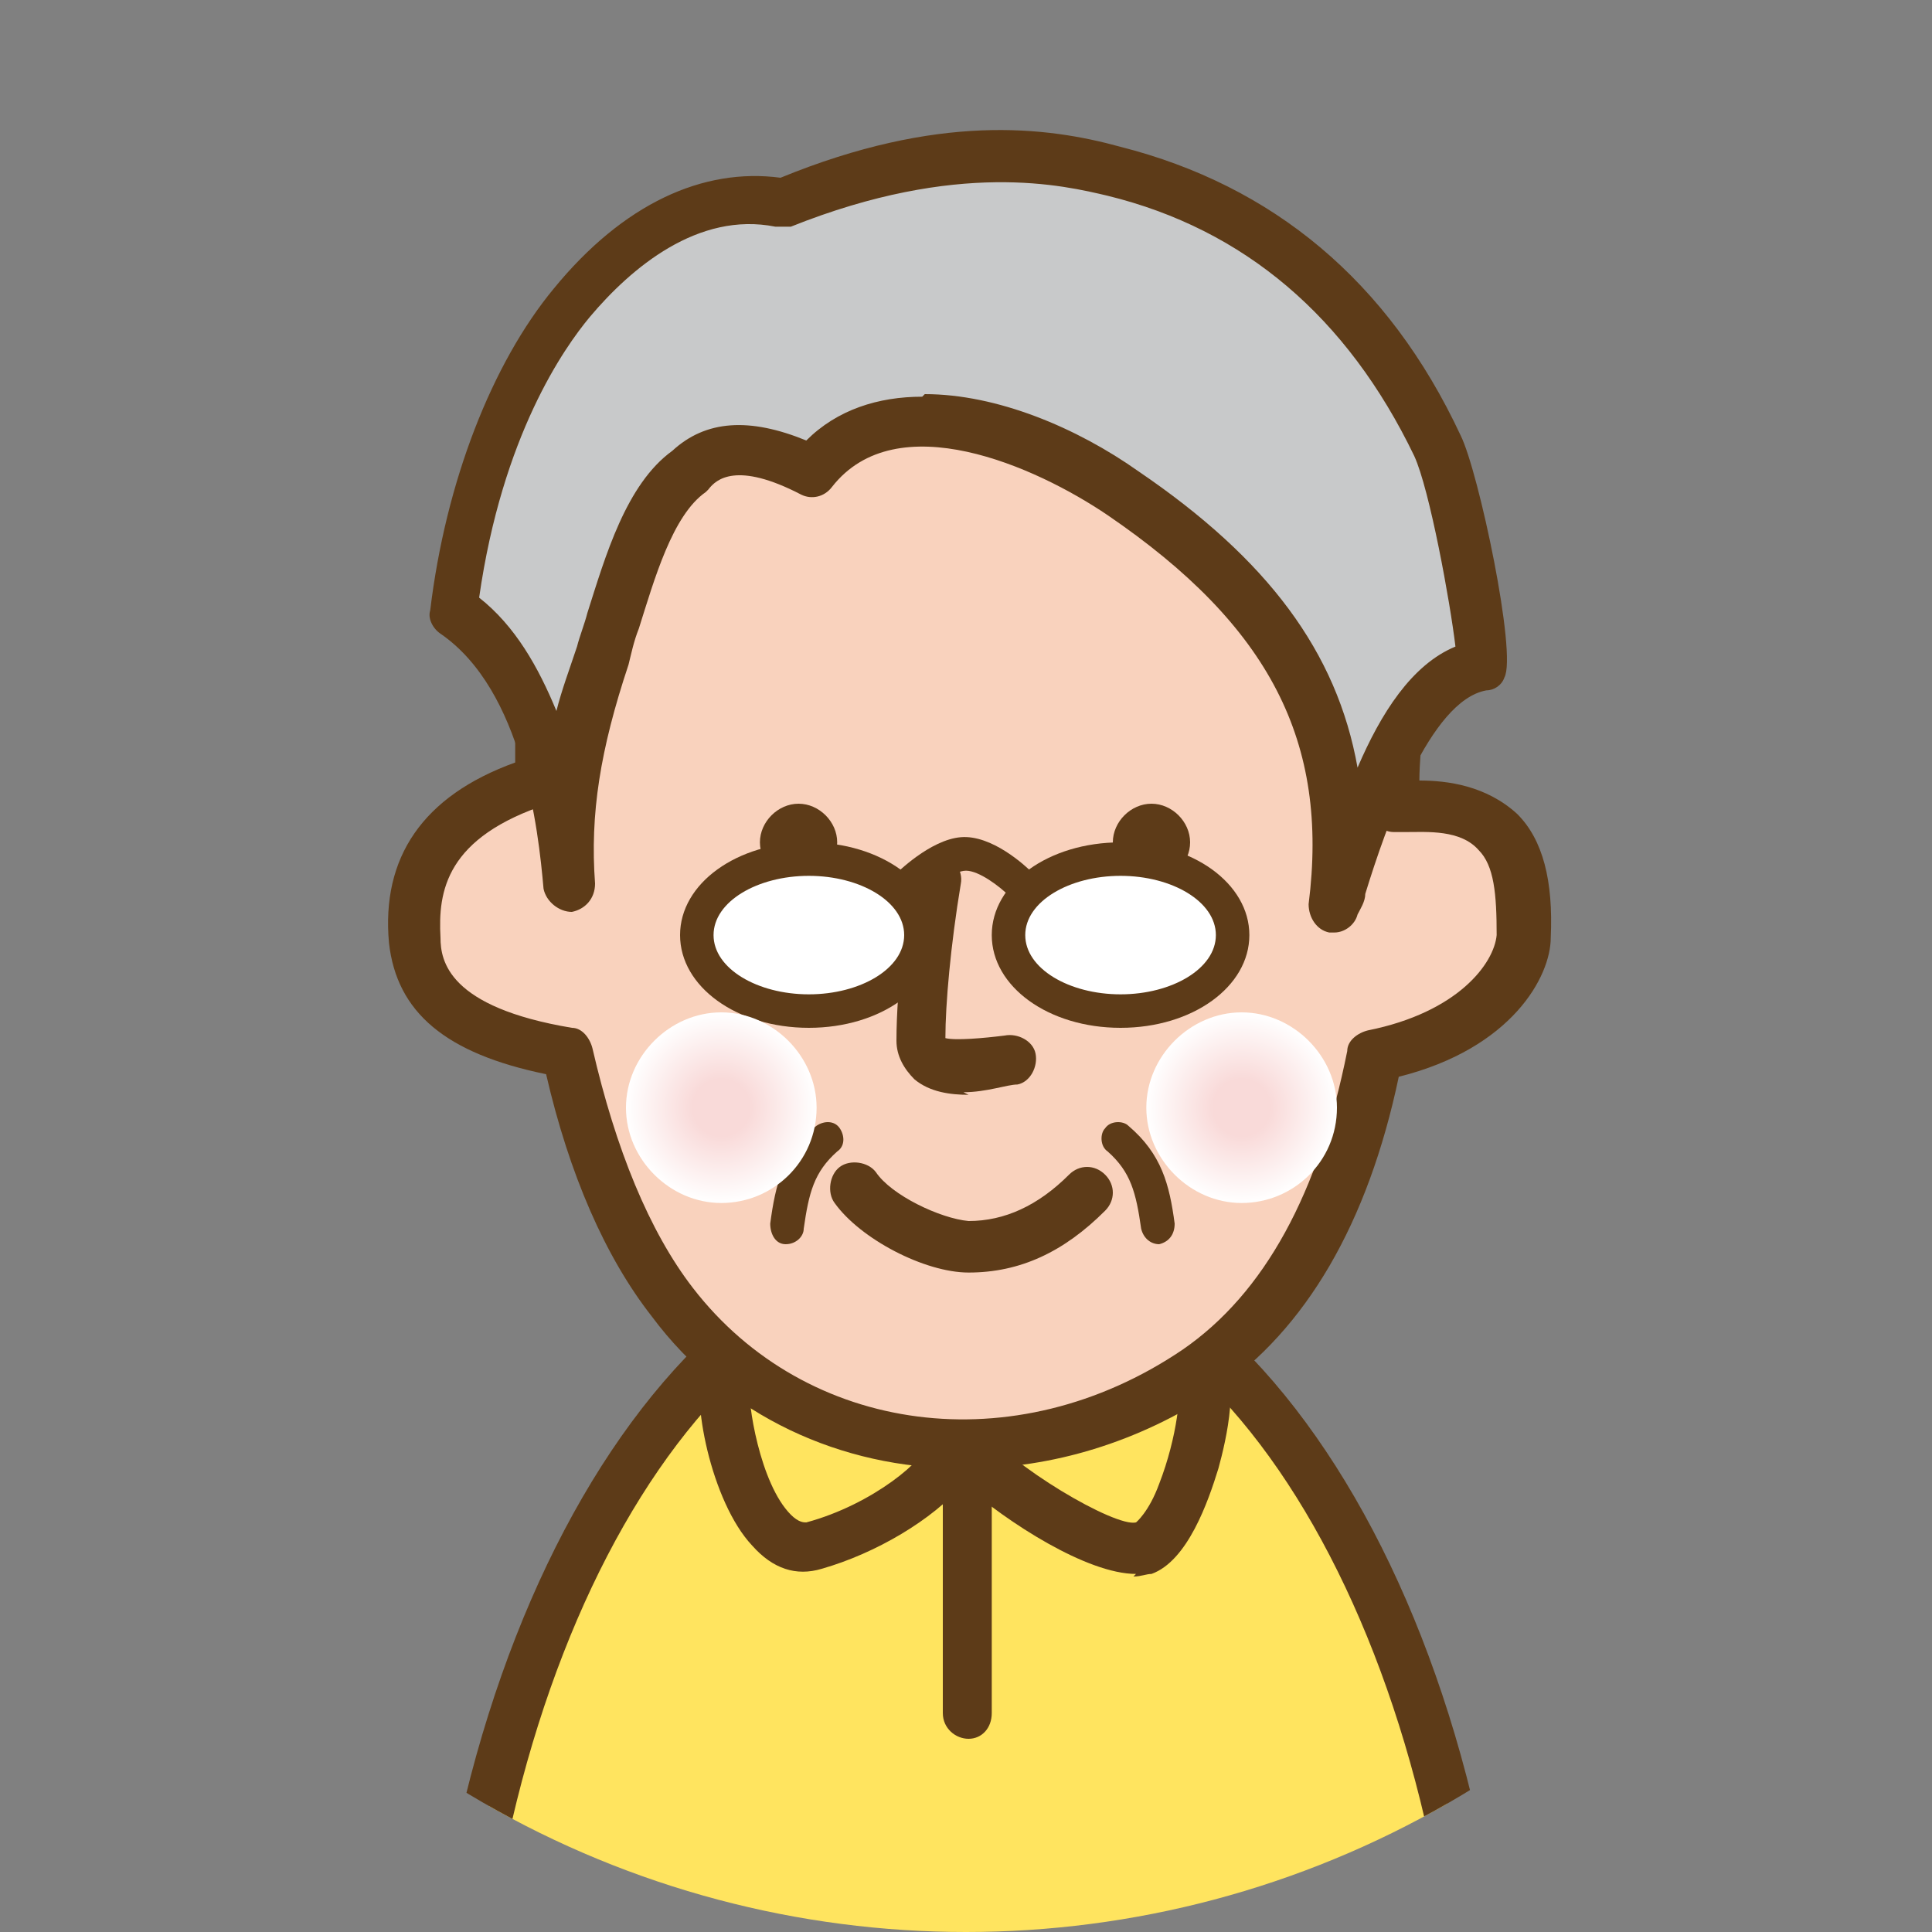 <?xml version="1.0" encoding="UTF-8"?>
<svg xmlns="http://www.w3.org/2000/svg" version="1.1" xmlns:xlink="http://www.w3.org/1999/xlink" viewBox="0 0 75 75">
  <rect x="0" y="0" width="75" height="75" fill="#808080" stroke="none"/>
  <defs>
    <style>
      .cls-1 {
        fill: #ffe45f;
      }

      .cls-2 {
        fill: #f9d2bd;
      }

      .cls-3 {
        fill: url(#radial-gradient);
      }

      .cls-3, .cls-4 {
        mix-blend-mode: multiply;
      }

      .cls-5 {
        fill: #fff;
      }

      .cls-6 {
        fill: none;
      }

      .cls-7 {
        isolation: isolate;
      }

      .cls-8 {
        fill: #5d3b18;
      }

      .cls-4 {
        fill: url(#radial-gradient-2);
      }

      .cls-9 {
        fill: #c8c9ca;
      }

      .cls-10 {
        clip-path: url(#clippath);
      }
    </style>
    <clipPath id="clippath">
      <circle class="cls-6" cx="37.5" cy="37.5" r="37.5"/>
    </clipPath>
    <radialGradient id="radial-gradient" cx="28" cy="43" fx="28" fy="43" r="3.7" gradientUnits="userSpaceOnUse">
      <stop offset=".3" stop-color="#f9dad9"/>
      <stop offset="1" stop-color="#fff"/>
    </radialGradient>
    <radialGradient id="radial-gradient-2" cx="48.2" fx="48.2" r="3.7" xlink:href="#radial-gradient"/>
  </defs>
  <!-- Generator: Adobe Illustrator 28.7.3, SVG Export Plug-In . SVG Version: 1.2.0 Build 164)  -->
  <g class="cls-7">
    <g id="_レイヤー_1" data-name="レイヤー_1">
      <g class="cls-10">
        <g>
          <g>
            <path class="cls-1" d="M57.8,84H17.4c0-19.7,9-35.6,20.2-35.6s20.2,15.9,20.2,35.6Z"/>
            <path class="cls-8" d="M57.8,85H17.4c-.6,0-1-.4-1-1,0-20.2,9.5-36.6,21.2-36.6s21.2,16.4,21.2,36.6-.4,1-1,1ZM18.4,83h38.4c-.3-18.6-8.8-33.6-19.2-33.6s-18.9,15-19.2,33.6Z"/>
          </g>
          <path class="cls-8" d="M44.1,61.1c-1.9,0-5-2-6.7-3.5-1.2,1.4-3.4,2.7-5.5,3.3-1,.3-1.9,0-2.7-.9-1.6-1.7-2.4-5.8-1.9-7h0c1-2.7,3.7-2.8,6.1-2.8,1,0,2,0,2.8-.2,3.2-.7,9.9.9,11.1,2.3.9,1.1.3,3.6,0,4.7-.4,1.3-1.2,3.6-2.6,4.1-.2,0-.4.1-.7.1ZM37.2,54.9c.3,0,.6.1.8.4,1.2,1.6,5.3,4,6.1,3.8,0,0,.5-.4.9-1.5.7-1.8.9-3.7.7-4.1-.8-.7-6.5-2.2-9.1-1.6-1,.2-2.1.3-3.2.3-2.3,0-3.8.2-4.3,1.5-.1.7.4,3.9,1.6,5.1.3.3.5.3.6.3,2.6-.7,4.7-2.5,4.7-3.1,0-.4.3-.7.7-.8,0,0,.2,0,.3,0ZM45.8,53.4h0s0,0,0,0ZM28.3,53.2h0,0Z"/>
          <path class="cls-8" d="M37.6,67.5c-.5,0-1-.4-1-1v-8.7c0-.6.4-1,.9-1h0c.5,0,1,.4,1,1v8.7c0,.6-.4,1-.9,1h0Z"/>
          <path class="cls-8" d="M25.3,85c-.5,0-.9-.4-1-.8-.4-2.7.5-8.6.6-8.8,0-.5.6-.9,1.2-.8.5,0,.9.6.8,1.2-.3,1.6-.9,6.2-.6,8.2,0,.5-.3,1.1-.8,1.1,0,0-.1,0-.2,0Z"/>
          <path class="cls-8" d="M50.6,85c-.6,0-1-.4-1-1,0-1.6-.6-6.4-1.1-8.2-.2-.5.1-1.1.7-1.2.5-.2,1.1.1,1.2.7.6,2,1.2,7.1,1.2,8.8s-.4,1-1,1Z"/>
          <g>
            <path class="cls-2" d="M54.1,23.5c.2,2.6-.2,5.2-.2,7.8,1.3,0,5.4-.7,5.1,5.1,0,1.4-1.5,3.8-5.8,4.6-1,5.2-3,9.7-6.8,12.2-6.5,4.5-15.4,3.7-20.3-2.6-1.9-2.5-3.2-5.9-4.1-9.7-4.9-.8-5.7-2.6-5.9-4.4-.2-1.8,0-4.7,4.9-6.2,0-3.8-.3-7.4.7-10.3,2-5.8,7.3-10.4,16.6-10.4,10.2,0,15.3,7.7,15.9,13.9Z"/>
            <path class="cls-8" d="M37.3,57c-4.6,0-9.1-2-12-5.9-1.8-2.3-3.2-5.5-4.1-9.4-3.9-.8-5.8-2.4-6.1-5.1-.3-3.3,1.3-5.7,4.9-7,0-.7,0-1.4,0-2,0-2.8,0-5.5.8-7.8,2.4-7,8.8-11,17.6-11.1h0c10.1,0,16.1,7.4,16.8,14.8h0c.1,1.6,0,3.1,0,4.6,0,.7-.1,1.5-.1,2.2,1.1,0,2.6.2,3.8,1.3,1,1,1.4,2.6,1.3,4.8,0,1.5-1.5,4.3-5.9,5.4-1.2,5.7-3.6,9.8-7.1,12.2-3,2-6.4,3-9.6,3ZM38.3,10.6h0c-10.8,0-14.5,6.1-15.7,9.7-.7,2-.7,4.5-.6,7.2,0,.9,0,1.8,0,2.8,0,.4-.3.8-.7.9-4,1.3-4.3,3.4-4.2,5.2,0,.9.3,2.7,5.1,3.5.4,0,.7.4.8.8.9,3.9,2.2,7.1,3.9,9.3,4.4,5.7,12.5,6.8,19,2.4,3.2-2.2,5.3-6.1,6.4-11.6,0-.4.4-.7.8-.8,3.5-.7,4.9-2.6,5-3.7,0-1.6-.1-2.7-.7-3.3-.7-.8-2-.7-2.8-.7-.2,0-.4,0-.5,0-.5,0-1-.5-1-1,0-1.1,0-2.3.1-3.4.1-1.5.2-2.9,0-4.3-.5-5.2-4.8-13-14.8-13Z"/>
          </g>
          <path class="cls-8" d="M37.6,42.5c-.7,0-1.5-.1-2.1-.6-.4-.4-.7-.9-.7-1.5,0-2.1.4-5.1.6-6.4,0-.5.6-.9,1.1-.8.5,0,.9.6.8,1.1-.4,2.4-.6,4.7-.6,6,.4.1,1.5,0,2.3-.1.5-.1,1.1.2,1.2.7s-.2,1.1-.7,1.2c-.4,0-1.2.3-2.1.3Z"/>
          <path class="cls-8" d="M37.6,49.4h0c-1.7,0-4.2-1.3-5.2-2.7-.3-.4-.2-1.1.2-1.4.4-.3,1.1-.2,1.4.2.6.9,2.5,1.8,3.6,1.9,1.4,0,2.7-.6,3.9-1.8.4-.4,1-.4,1.4,0,.4.4.4,1,0,1.4-1.6,1.6-3.3,2.4-5.3,2.4Z"/>
          <path class="cls-8" d="M32.5,32.7c0,.8-.7,1.5-1.5,1.5-.8,0-1.5-.7-1.5-1.5,0-.8.7-1.5,1.5-1.5.8,0,1.5.7,1.5,1.5Z"/>
          <path class="cls-8" d="M46.2,32.7c0,.8-.7,1.5-1.5,1.5-.8,0-1.5-.7-1.5-1.5,0-.8.7-1.5,1.5-1.5.8,0,1.5.7,1.5,1.5Z"/>
          <path class="cls-8" d="M30.6,48.3s0,0-.1,0c-.4,0-.6-.4-.6-.8.2-1.5.5-2.8,1.8-3.8.3-.2.7-.2.9.1.2.3.2.7-.1.9-.9.8-1.1,1.6-1.3,3,0,.3-.3.6-.7.6Z"/>
          <path class="cls-8" d="M45,48.3c-.3,0-.6-.2-.7-.6-.2-1.4-.4-2.2-1.3-3-.3-.2-.3-.7-.1-.9.2-.3.7-.3.9-.1,1.3,1.1,1.6,2.3,1.8,3.8,0,.4-.2.7-.6.8,0,0,0,0-.1,0Z"/>
          <g>
            <path class="cls-8" d="M35.2,35.1c-.2,0-.3,0-.5-.2-.3-.3-.3-.7,0-.9.1-.1,1.4-1.4,2.6-1.5,1.2-.1,2.5,1.1,2.8,1.4.3.3.2.7,0,.9-.3.3-.7.2-.9,0-.4-.4-1.2-1-1.7-1-.5,0-1.4.7-1.8,1.1-.1.1-.3.2-.5.2Z"/>
            <g>
              <path class="cls-5" d="M47.8,36.3c0,1.6-1.9,2.9-4.3,2.9s-4.3-1.3-4.3-2.9,1.9-2.9,4.3-2.9,4.3,1.3,4.3,2.9Z"/>
              <path class="cls-8" d="M43.5,39.9c-2.8,0-5-1.6-5-3.6s2.2-3.6,5-3.6,5,1.6,5,3.6-2.2,3.6-5,3.6ZM43.5,34c-2,0-3.7,1-3.7,2.3s1.7,2.3,3.7,2.3,3.7-1,3.7-2.3-1.7-2.3-3.7-2.3Z"/>
            </g>
            <g>
              <path class="cls-5" d="M35.7,36.3c0,1.6-1.9,2.9-4.3,2.9s-4.3-1.3-4.3-2.9,1.9-2.9,4.3-2.9,4.3,1.3,4.3,2.9Z"/>
              <path class="cls-8" d="M31.4,39.9c-2.8,0-5-1.6-5-3.6s2.2-3.6,5-3.6,5,1.6,5,3.6-2.2,3.6-5,3.6ZM31.4,34c-2,0-3.7,1-3.7,2.3s1.7,2.3,3.7,2.3,3.7-1,3.7-2.3-1.7-2.3-3.7-2.3Z"/>
            </g>
          </g>
          <path class="cls-3" d="M31.7,43c0,2.1-1.7,3.7-3.7,3.7s-3.7-1.7-3.7-3.7,1.7-3.7,3.7-3.7,3.7,1.7,3.7,3.7Z"/>
          <path class="cls-4" d="M51.9,43c0,2.1-1.7,3.7-3.7,3.7s-3.7-1.7-3.7-3.7,1.7-3.7,3.7-3.7,3.7,1.7,3.7,3.7Z"/>
          <g>
            <path class="cls-9" d="M55.9,17.2c.9,1.8,1.9,8.5,1.7,8.5-3.1.6-4.8,6.5-5.8,9.4.9-7-2-11.8-8.2-16-3.5-2.4-9.2-4.5-12-.9-2.6-1.3-3.9-.9-4.8,0-2,1.3-2.7,5.1-3.4,7.2-1,3-1.6,5.7-1.4,8.9,0-1.4-.6-8-4.4-10.6.7-5.6,2.7-9.7,4.6-12,2-2.4,4.9-4.5,8.2-3.9,6.4-2.7,10.6-1.9,12.9-1.3,5.9,1.5,10,5.2,12.6,10.7Z"/>
            <path class="cls-8" d="M51.8,36.2c0,0-.2,0-.2,0-.5-.1-.8-.6-.8-1.1.8-6.3-1.5-10.8-7.8-15.1-2.8-1.9-8.2-4.3-10.7-1.1-.3.4-.8.5-1.2.3-2.5-1.3-3.3-.6-3.6-.2,0,0,0,0-.1.1-1.3.9-2,3.4-2.6,5.3-.2.5-.3,1-.4,1.4-1.1,3.3-1.5,5.8-1.3,8.5,0,0,0,0,0,0,0,.6-.4,1-.9,1.1-.5,0-1-.4-1.1-.9h0c-.2-2.3-.8-7.7-4-9.9-.3-.2-.5-.6-.4-.9.6-5,2.4-9.6,4.8-12.5,2.7-3.3,5.8-4.7,8.8-4.3,6.1-2.5,10.3-2,13.2-1.2,5.9,1.5,10.4,5.2,13.2,11.2h0c.7,1.4,2.2,8.5,1.7,9.4-.1.3-.4.5-.7.5-2.2.4-3.9,5.3-4.7,7.9,0,.3-.2.6-.3.8-.1.4-.5.7-.9.7ZM35.9,15.3c2.8,0,5.9,1.3,8.3,3,5,3.4,7.7,7,8.5,11.5.9-2.1,2.1-4,3.8-4.7-.2-1.7-1-6.1-1.6-7.4h0c-2.6-5.4-6.6-8.8-11.9-10.1-1.7-.4-5.8-1.4-12.3,1.2-.2,0-.4,0-.6,0-3-.6-5.6,1.6-7.2,3.5-1,1.2-3.4,4.6-4.3,10.9,1.4,1.1,2.3,2.7,3,4.4.2-.8.5-1.6.8-2.5.1-.4.3-.9.4-1.3.7-2.2,1.5-5,3.3-6.3,1.3-1.2,3-1.3,5.2-.4,1.2-1.2,2.8-1.7,4.5-1.7Z"/>
          </g>
        </g>
      </g>
    </g>
  </g>
</svg>